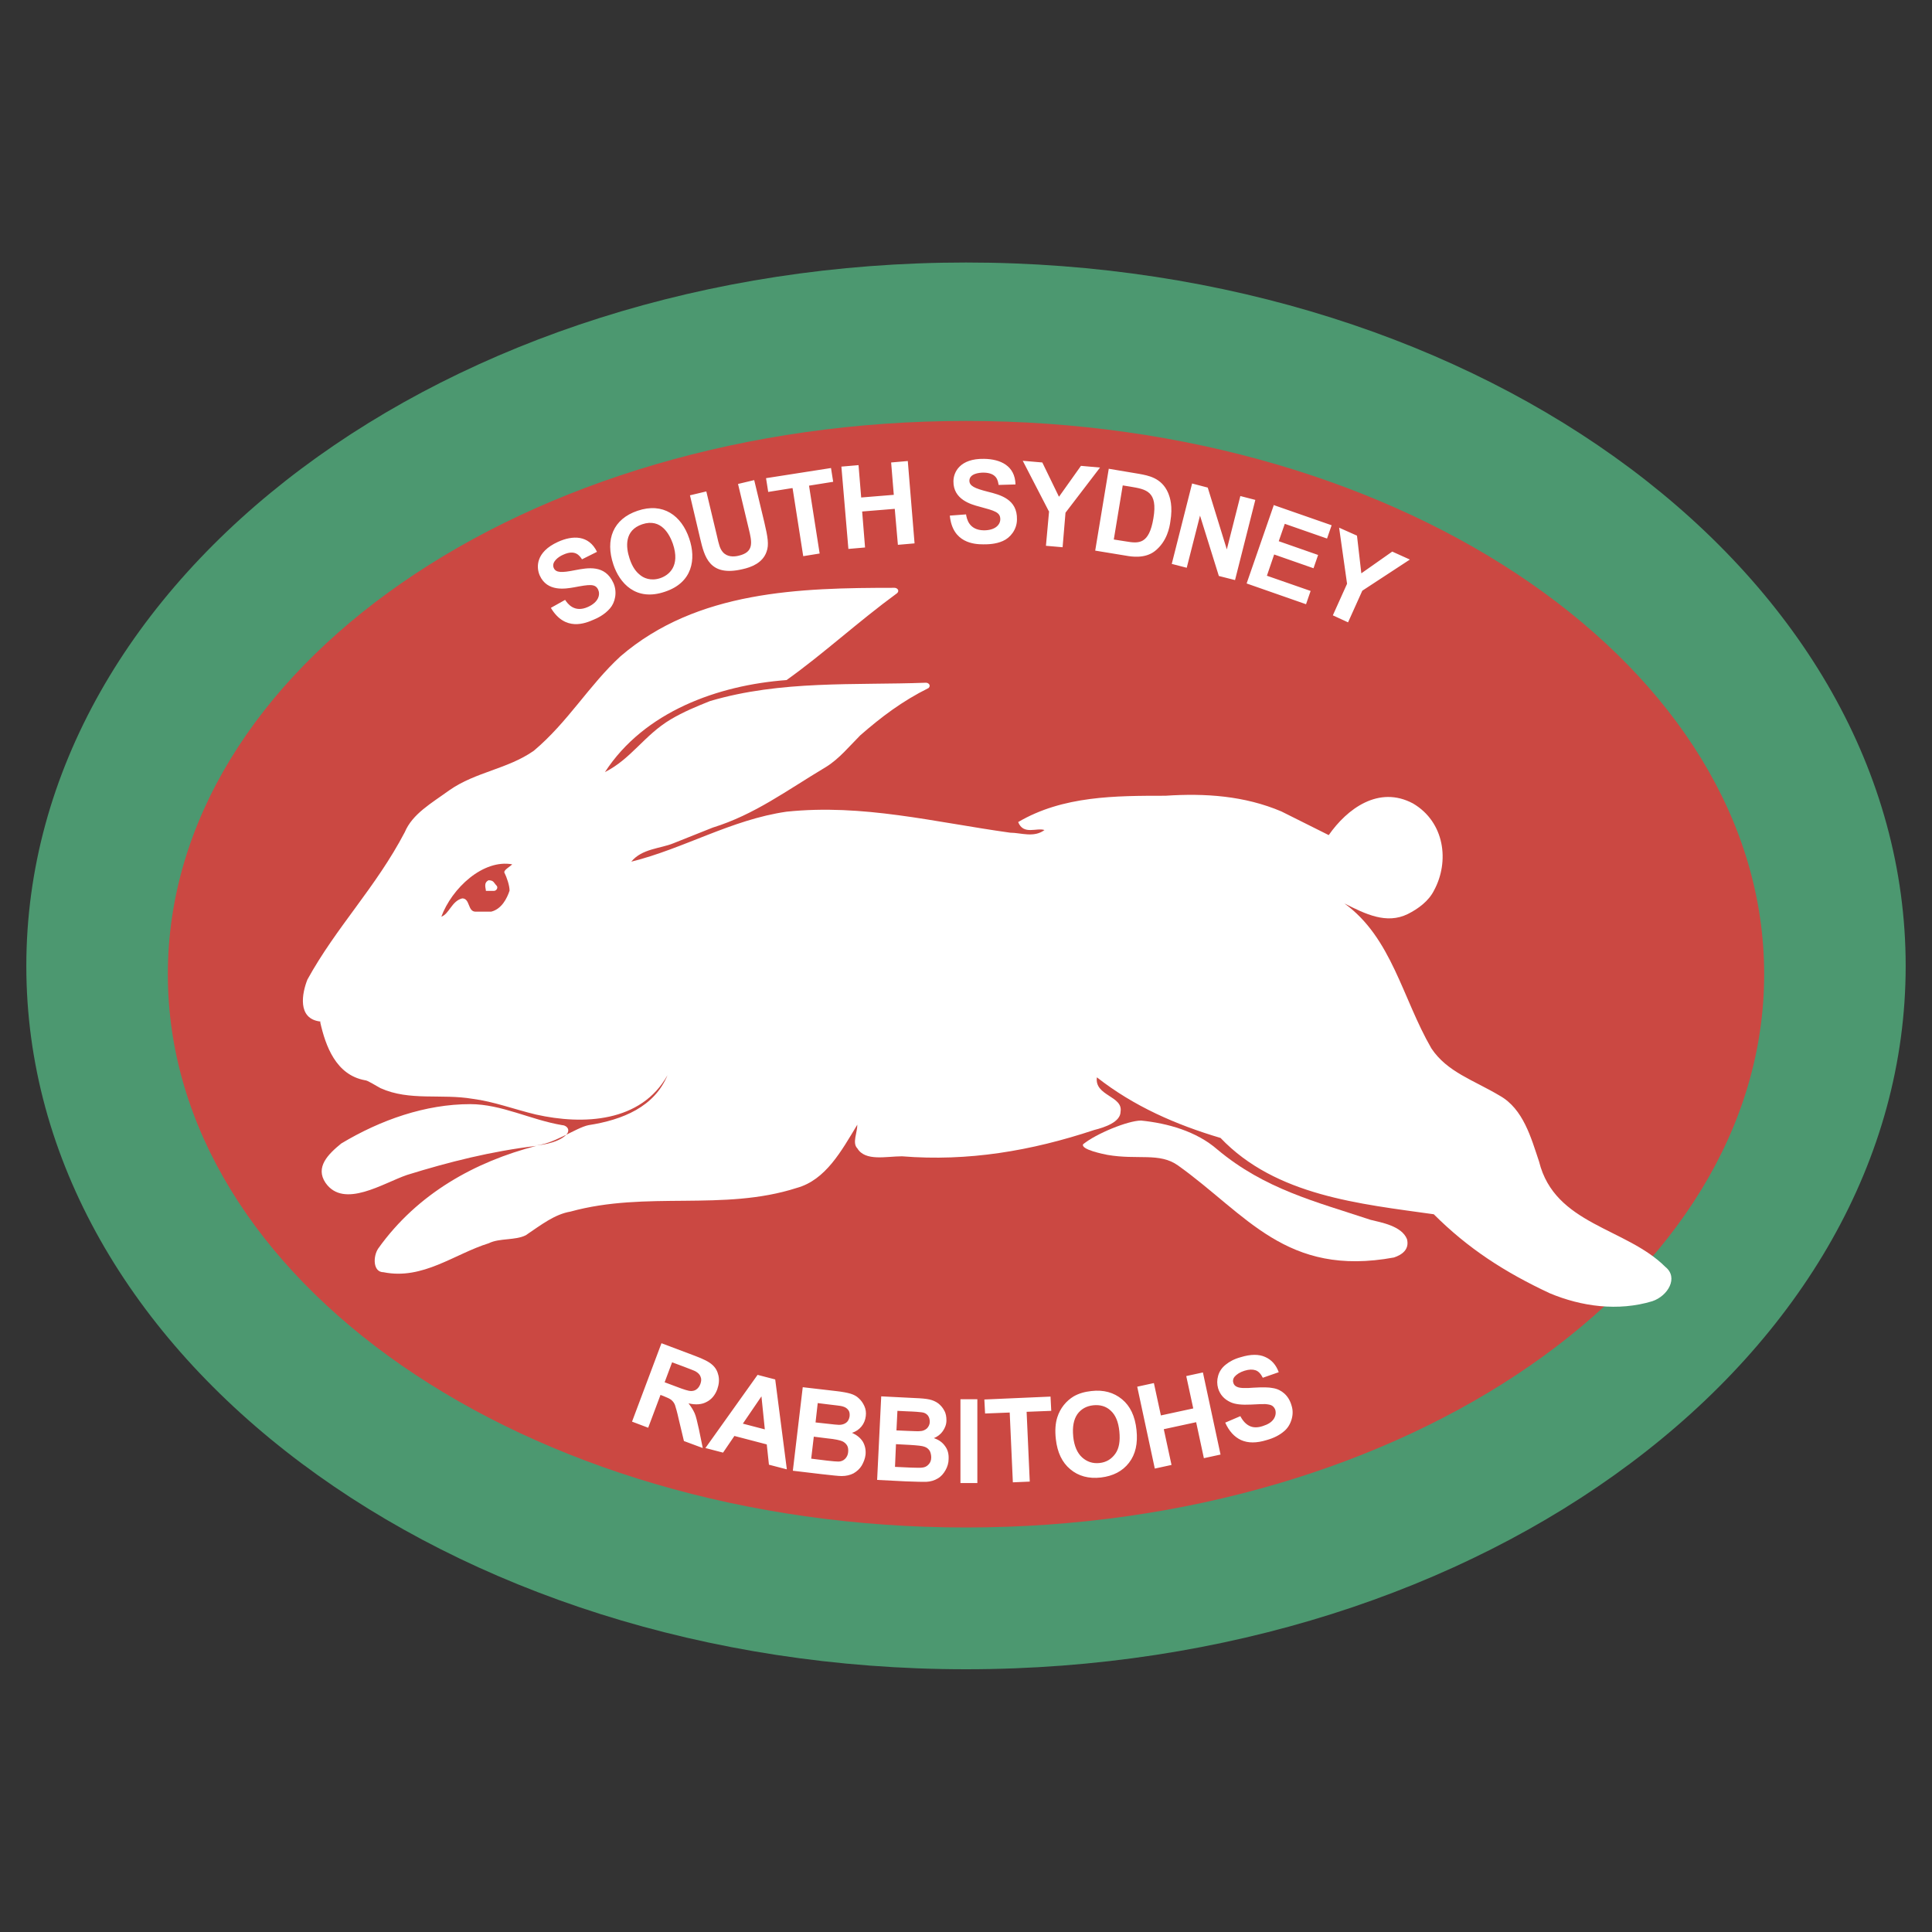 <?xml version="1.0" encoding="UTF-8"?>
<svg id="rugby_teams" data-name="rugby teams" xmlns="http://www.w3.org/2000/svg" width="80" height="80" viewBox="0 0 80 80">
  <rect x="0" y="0" width="80" height="80" fill="#333333" stroke="none"/>
  <defs>
    <style>
      .cls-1 {
        fill: #4c9870;
      }

      .cls-1, .cls-2, .cls-3 {
        fill-rule: evenodd;
        stroke-width: 0px;
      }

      .cls-2 {
        fill: #cb4842;
      }

      .cls-3 {
        fill: #fff;
      }
    </style>
  </defs>
  <g id="South_Sydney_Rabbitohs" data-name="South Sydney Rabbitohs">
    <g>
      <path class="cls-1" d="M78.91,40c0,16.09-17.42,29.12-38.91,29.12S1.09,56.09,1.09,40,18.51,10.87,40,10.87s38.91,13.04,38.91,29.13Z"/>
      <path class="cls-2" d="M73.05,40.34c0,12.65-14.8,22.91-33.05,22.91S6.95,52.99,6.95,40.34s14.8-22.91,33.05-22.91,33.05,10.26,33.05,22.91h0Z"/>
      <path class="cls-3" d="M23.4,24.84c.1.15.38.55.95.29.44-.2.51-.51.42-.71-.12-.26-.36-.22-1-.1-.35.06-1.11.2-1.42-.49-.15-.34-.17-.97.75-1.39.61-.28,1.28-.29,1.62.41l-.62.31c-.1-.15-.28-.42-.78-.19-.19.08-.5.3-.39.55.09.2.33.2.88.09.53-.1,1.24-.24,1.59.53.17.38.07.81-.14,1.05-.22.26-.53.41-.68.47-.34.15-1.18.5-1.77-.49l.59-.33h0ZM26.07,23.13c-.16-.48-.22-1.17.52-1.42.8-.27,1.14.44,1.27.8.32.94-.17,1.31-.52,1.43-.39.13-.7,0-.87-.16-.12-.1-.28-.28-.4-.65ZM25.4,23.38c.25.75.92,1.54,2.14,1.12,1.14-.38,1.29-1.35,1-2.2-.32-.95-1.08-1.51-2.14-1.15-1.01.34-1.35,1.19-1,2.23h0ZM29.25,20.36l.43,1.8c.09.4.13.56.25.7.18.21.46.2.66.15.64-.15.55-.56.41-1.13l-.44-1.84.67-.16.42,1.75c.14.6.2.93.09,1.22-.16.46-.63.64-1,.72-1.37.32-1.57-.52-1.75-1.28l-.42-1.78.67-.16h0ZM32.81,20.21l-1,.16-.09-.57,2.69-.42.09.57-1,.16.44,2.81-.68.11-.44-2.81h0ZM34.86,19.32l.69-.06.11,1.34,1.35-.11-.11-1.34.69-.06.28,3.41-.69.06-.13-1.49-1.35.11.12,1.49-.69.06-.29-3.41ZM40,21.29c.03.18.11.66.74.67.48,0,.68-.24.68-.46,0-.29-.23-.35-.86-.52-.34-.09-1.09-.29-1.08-1.05,0-.37.26-.95,1.27-.93.67.01,1.28.28,1.3,1.06l-.7.02c-.03-.18-.07-.5-.62-.51-.21,0-.58.05-.59.33,0,.22.21.32.76.46.52.13,1.23.31,1.21,1.15,0,.42-.28.76-.58.89-.31.14-.65.14-.81.14-.37,0-1.28-.05-1.39-1.19l.67-.05h0ZM43.43,21.17l-1.08-2.09.81.07.69,1.42.91-1.28.79.07-1.43,1.87-.12,1.43-.69-.06.13-1.43ZM46.8,20.15c.66.11,1.15.19.96,1.31-.18,1.08-.6,1.05-1.13.96l-.51-.08.37-2.24.31.05ZM45.91,19.42l-.56,3.38,1.28.21c.22.04.78.13,1.19-.19.51-.4.61-1,.64-1.21.11-.66-.01-1-.09-1.2-.27-.63-.83-.72-1.21-.79l-1.25-.21h0ZM49.36,20.02l.65.17.79,2.56h0s.56-2.21.56-2.21l.62.16-.84,3.32-.67-.17-.78-2.5h0s-.55,2.16-.55,2.16l-.62-.16.84-3.32h0ZM52.73,20.91l2.41.84-.19.55-1.75-.61-.25.72,1.63.57-.19.55-1.63-.57-.3.88,1.81.63-.19.55-2.46-.86,1.12-3.23h0ZM55.78,24.18l-.33-2.33.74.33.18,1.56,1.28-.9.73.33-1.97,1.29-.59,1.31-.63-.29.59-1.31h0ZM26.17,58.87l1.22-3.25,1.38.52c.35.13.59.25.72.37.14.12.22.27.26.45s.02.37-.05.57c-.09.24-.24.42-.44.52-.2.11-.45.13-.75.06.11.14.19.27.25.4.06.13.11.36.18.67l.16.78-.78-.29-.21-.88c-.07-.32-.13-.52-.16-.61-.03-.08-.08-.15-.15-.21-.06-.05-.17-.1-.32-.16l-.13-.05-.51,1.36-.66-.25h0ZM27.53,57.24l.48.18c.31.12.51.18.6.18.08,0,.17-.02.23-.07.07-.05.12-.12.16-.22.04-.11.05-.21.01-.3-.03-.09-.1-.16-.2-.22-.05-.03-.21-.09-.47-.19l-.51-.19-.31.83ZM32.57,60.84l-.73-.19-.09-.84-1.34-.35-.47.69-.73-.19,2.16-3.03.73.19.48,3.71h0ZM31.67,59.19l-.14-1.37-.77,1.13.92.24h0ZM33.23,57.44l1.38.16c.27.03.48.07.61.11.13.04.25.1.34.19.1.09.17.19.23.32.06.13.08.27.06.42-.02.16-.08.31-.18.43-.1.12-.23.21-.39.26.2.09.35.21.45.37.09.16.13.34.11.54-.02.16-.08.31-.16.45-.08.13-.2.24-.34.32-.14.07-.3.11-.49.11-.12,0-.4-.03-.84-.08l-1.18-.14.41-3.46h0ZM33.7,59.47l-.11.93.65.08c.25.03.41.04.48.04.1,0,.2-.04.27-.11.07-.07.12-.16.13-.28.01-.1,0-.2-.04-.27s-.11-.14-.2-.18c-.09-.04-.3-.09-.62-.12l-.56-.07h0ZM33.86,58.1l-.09.8.46.05c.27.03.44.05.51.05.12,0,.22-.03.3-.09.08-.06.12-.15.14-.26.01-.11,0-.2-.06-.27-.05-.07-.13-.12-.25-.15-.07-.02-.27-.04-.6-.08l-.4-.05h0ZM36.49,57.82l1.39.07c.27.01.48.03.61.06.13.03.25.08.36.16.1.08.19.18.25.3.07.12.09.26.09.41,0,.16-.06.31-.15.44-.09.13-.22.23-.37.29.21.07.36.18.47.34.11.15.15.33.14.53,0,.16-.05.32-.13.46-.08.14-.18.26-.32.34-.13.08-.29.13-.48.14-.12,0-.4,0-.85-.02l-1.18-.06.17-3.47h0ZM37.1,59.81l-.04.93.65.03c.25.01.41.01.48,0,.1-.01.19-.05.26-.13.07-.07.11-.17.11-.29,0-.09-.02-.19-.06-.27-.05-.08-.12-.14-.21-.17-.09-.04-.3-.06-.62-.08l-.57-.03h0ZM37.16,58.43l-.04.8.46.02c.27.01.44.02.51.01.12,0,.22-.05.29-.11.07-.07.12-.17.12-.27,0-.1-.02-.19-.08-.27-.06-.07-.14-.12-.26-.13-.07-.01-.27-.03-.6-.04l-.4-.02h0ZM39.77,61.41v-3.47s.7,0,.7,0v3.47s-.7,0-.7,0ZM41.94,61.38l-.13-2.89-1.02.04-.03-.58,2.74-.12.03.59-1.02.04.13,2.89-.7.03h0ZM43.72,59.59c-.04-.35-.02-.65.06-.9.06-.19.15-.36.27-.51s.26-.27.41-.36c.21-.12.45-.19.73-.22.51-.06.93.06,1.27.34.34.28.54.7.6,1.27.06.56-.04,1.01-.31,1.36-.27.35-.66.55-1.16.61-.51.06-.94-.06-1.27-.34-.34-.28-.54-.7-.6-1.25ZM44.44,59.49c.04.39.17.68.37.86.2.18.44.26.72.23.28-.03.49-.16.65-.38.16-.22.21-.53.17-.93-.04-.4-.16-.68-.36-.86-.19-.18-.44-.25-.72-.22-.29.03-.51.16-.66.37-.15.22-.21.52-.17.92h0ZM47.82,60.82l-.73-3.4.69-.15.29,1.34,1.34-.29-.29-1.34.69-.15.73,3.4-.69.15-.32-1.49-1.34.29.32,1.48-.69.15h0ZM50.73,58.91l.63-.27c.11.21.24.34.39.41.15.07.33.07.54,0,.22-.07.36-.16.45-.29.08-.12.1-.25.07-.37-.02-.07-.07-.14-.13-.18-.06-.04-.16-.06-.29-.07-.09,0-.28,0-.58.02-.39.02-.67-.01-.86-.1-.26-.12-.43-.31-.51-.57-.05-.17-.05-.35,0-.52.05-.18.15-.33.31-.46.16-.13.36-.24.62-.31.42-.13.76-.13,1.02-.01.27.12.45.33.56.63l-.66.23c-.08-.16-.18-.27-.3-.31s-.27-.04-.46.02c-.19.06-.33.15-.42.26-.05.07-.07.16-.04.24.02.08.08.14.16.17.11.05.33.06.69.03.35-.02.62-.02.8.02.18.03.34.11.47.23.13.12.23.28.29.49.06.19.06.38,0,.58-.06.2-.17.38-.34.51-.17.14-.4.26-.69.34-.42.13-.77.13-1.06,0-.28-.13-.5-.37-.66-.73h0ZM13.26,42.33c.22.98.65,2.18,1.85,2.4.11,0,.44.22.65.33,1.2.54,2.51.22,3.81.44.87.11,1.74.44,2.62.65,1.96.44,4.36.33,5.45-1.63-.54,1.31-1.85,1.85-3.27,2.07-.54.11-1.51.84-2.27.84.44,0,1.18-.18,1.4-.51.11-.22-.11-.33-.22-.33-1.31-.22-2.51-.87-3.81-.87-1.85,0-3.71.65-5.34,1.63-.54.44-1.09.98-.65,1.63.76,1.09,2.4,0,3.38-.33,1.74-.54,3.49-.98,5.34-1.2-2.51.65-4.91,1.96-6.54,4.25-.22.33-.22.98.22.98,1.63.33,2.94-.76,4.36-1.2.44-.22,1.09-.11,1.53-.33.65-.44,1.2-.87,1.85-.98,3.16-.87,6.32,0,9.37-.98,1.2-.33,1.85-1.53,2.51-2.62,0,.33-.22.76,0,.98.33.55,1.2.33,1.85.33,2.73.22,5.34-.22,7.96-1.09.44-.11,1.09-.33,1.09-.76.11-.65-1.09-.65-.98-1.42,1.53,1.2,3.27,1.96,5.12,2.51,2.29,2.4,5.78,2.73,8.83,3.16,1.42,1.42,2.94,2.4,4.8,3.27,1.31.55,2.83.76,4.25.33.65-.22,1.09-.98.54-1.42-1.63-1.63-4.58-1.74-5.23-4.36-.33-.98-.65-2.18-1.63-2.73-1.09-.65-2.18-.98-2.83-1.96-1.2-2.07-1.64-4.58-3.6-6,.87.44,1.74.87,2.62.44.44-.22.87-.54,1.09-.98.65-1.2.44-2.83-.87-3.6-1.42-.76-2.73.22-3.49,1.31l-1.96-.98c-1.53-.65-3.16-.76-4.8-.65-2.07,0-4.25,0-6.1,1.09.22.55.76.22,1.09.33-.44.33-.98.11-1.42.11-3.16-.44-6.1-1.2-9.26-.87-2.29.33-4.25,1.53-6.43,2.07.44-.54,1.2-.54,1.74-.76l1.63-.65c1.74-.54,3.05-1.53,4.69-2.51.54-.33.98-.87,1.42-1.31.87-.76,1.74-1.42,2.83-1.96.11-.11,0-.22-.11-.22-2.94.11-6-.11-8.94.76-.55.22-1.09.44-1.63.76-1.09.65-1.63,1.63-2.72,2.18,1.63-2.51,4.69-3.6,7.52-3.81,1.53-1.09,2.94-2.4,4.58-3.6.11-.11,0-.22-.11-.22-3.92,0-8.17.11-11.34,2.83-1.31,1.2-2.18,2.73-3.6,3.92-1.09.76-2.4.87-3.49,1.63-.76.55-1.53.98-1.85,1.74-1.2,2.29-2.83,3.92-4.03,6.1-.22.55-.44,1.63.54,1.74h0Z"/>
      <path class="cls-2" d="M18.27,37.97c.44-1.2,1.74-2.4,2.94-2.18-.11.11-.33.22-.33.33.11.22.22.55.22.76-.11.33-.33.76-.76.87h-.65c-.33,0-.22-.55-.55-.55-.44.11-.54.65-.87.76h0Z"/>
      <path class="cls-3" d="M20.56,36.67c.08.08,0,.22-.11.22h-.33c0-.11-.11-.33.11-.44.22,0,.22.11.33.22h0ZM48.78,48.26c2.84,2.03,4.47,4.63,8.94,3.81.33-.11.65-.33.54-.76-.22-.55-1.07-.69-1.51-.8-2.29-.76-4.38-1.27-6.34-2.91-.87-.76-2.07-1.09-3.16-1.2-.54,0-1.86.54-2.4.98-.11.22.85.41,1,.44,1.26.22,2.16-.11,2.93.44h0Z"/>
    </g>
  </g>
</svg>